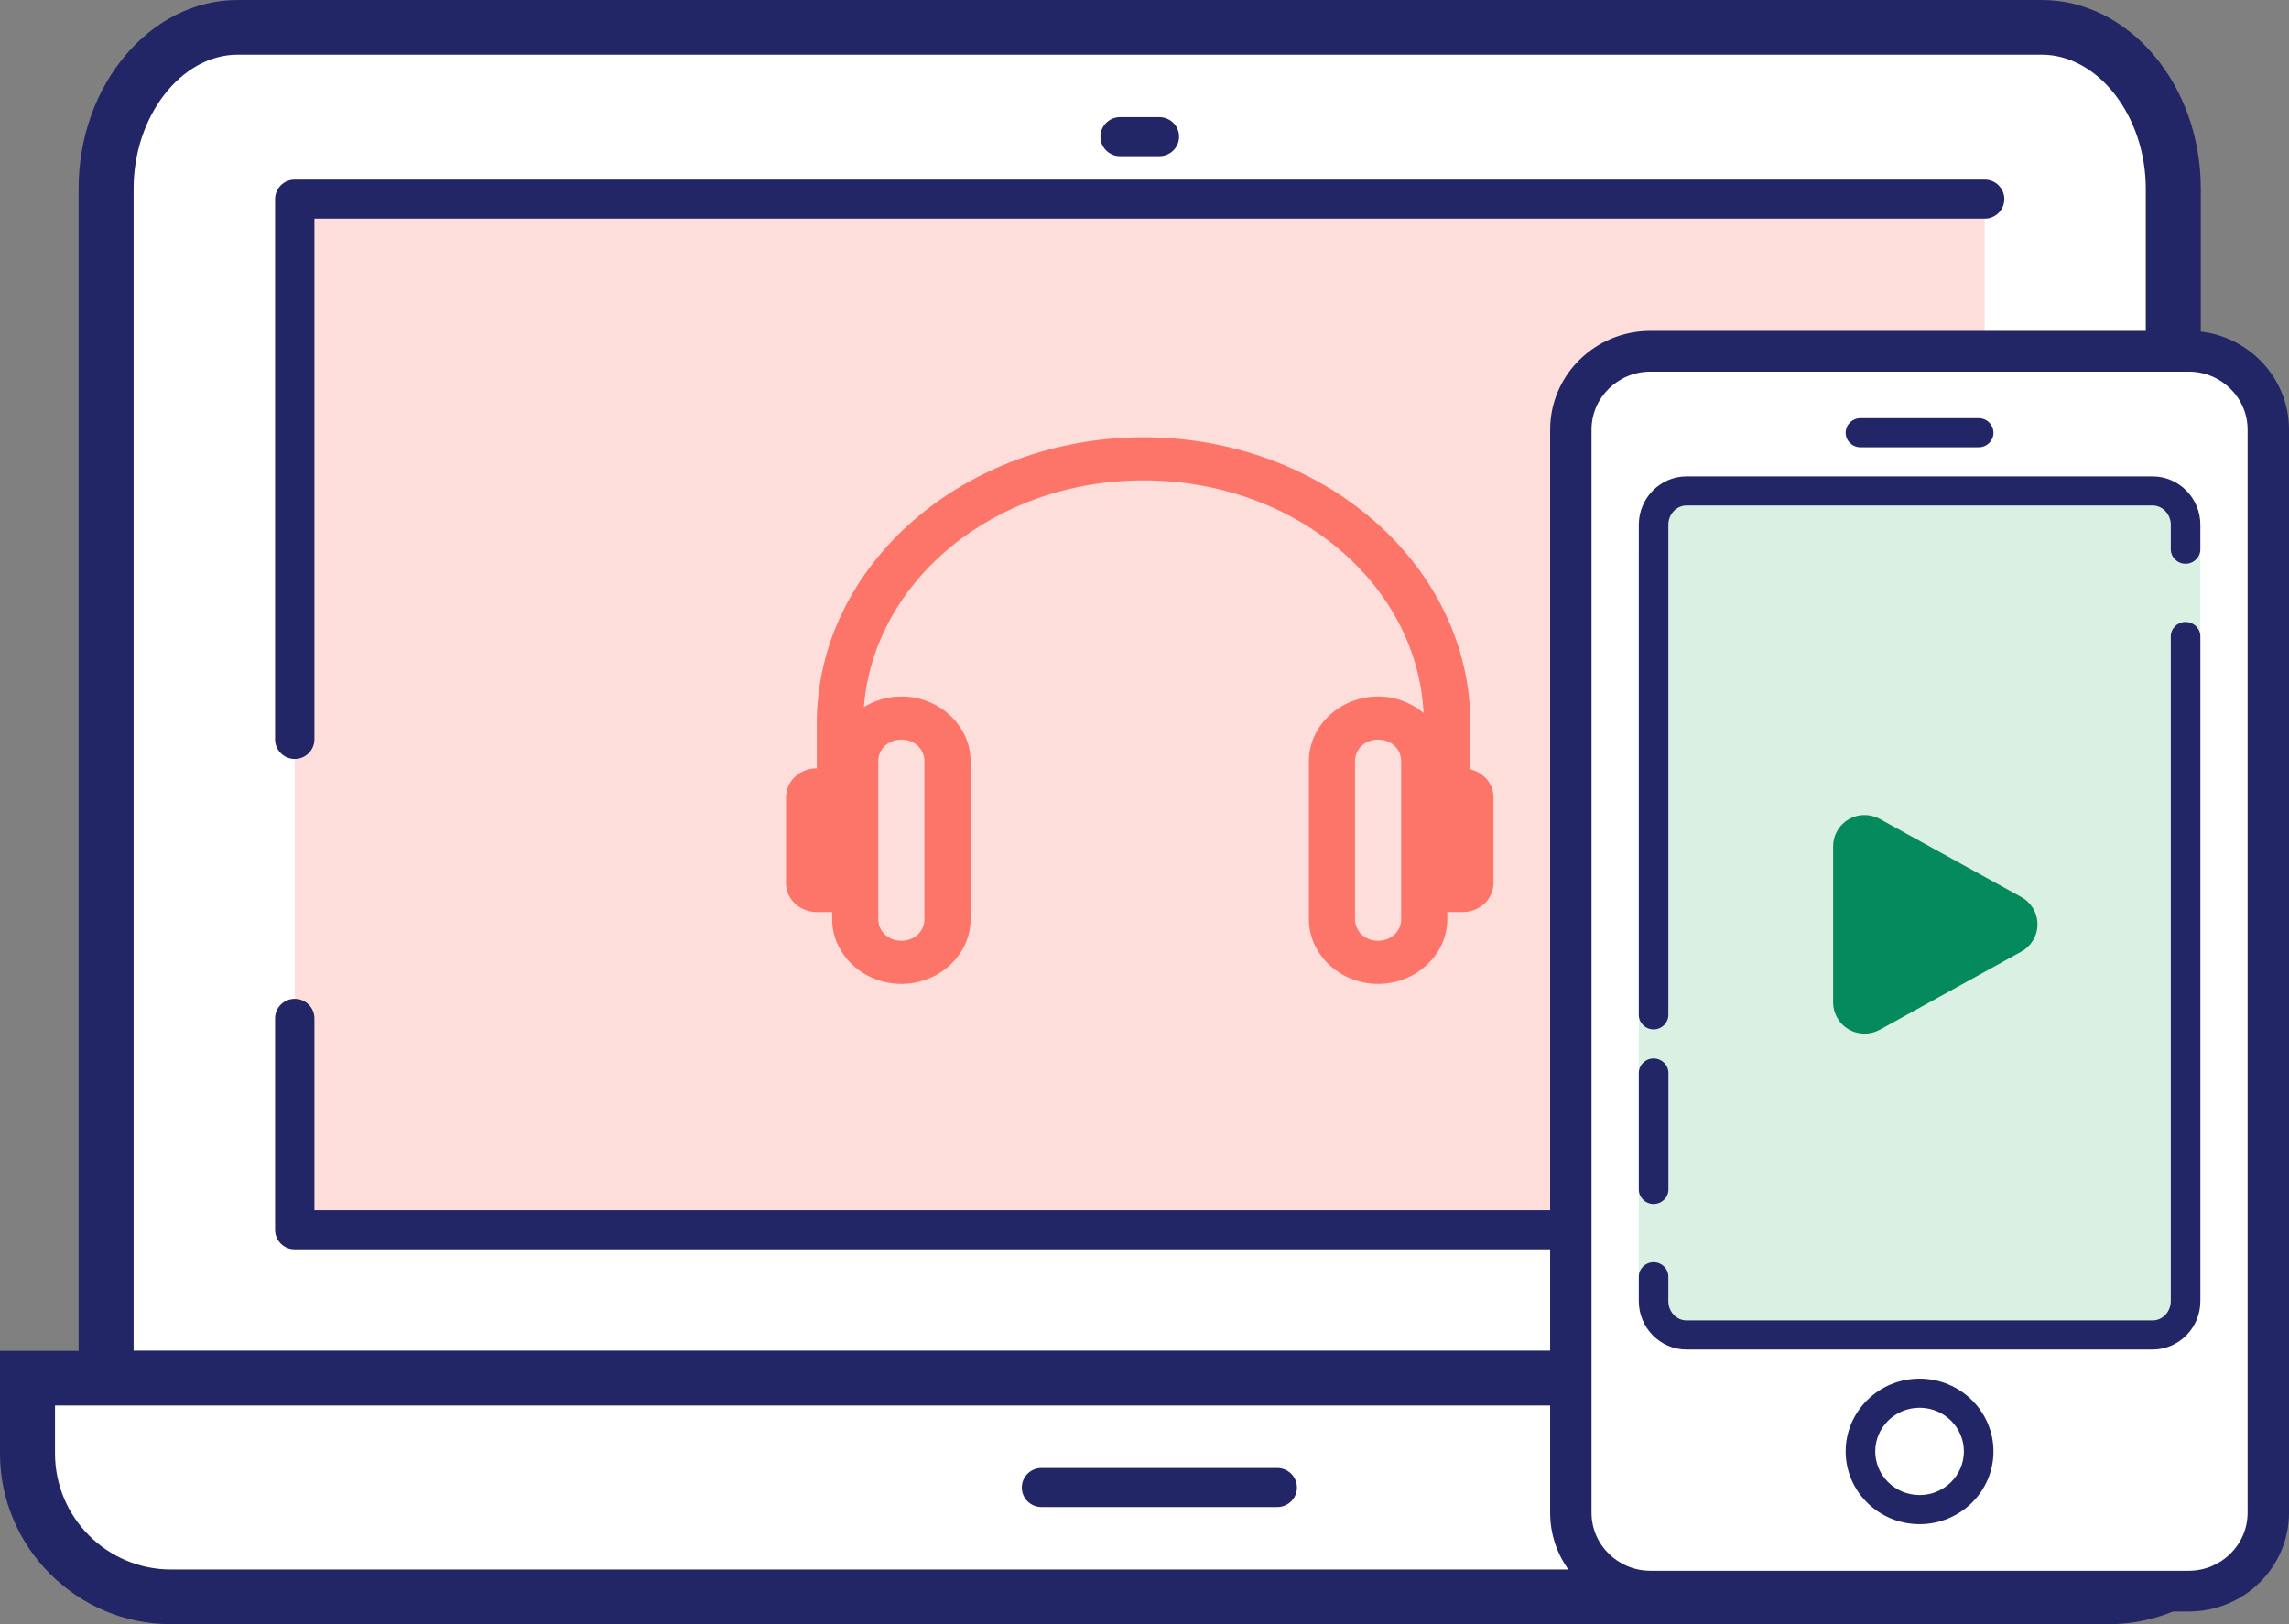 <svg width="62" height="44" viewBox="0 0 62 44" fill="none" xmlns="http://www.w3.org/2000/svg">
<rect x="0" y="0" width="62" height="44" fill="#808080" stroke="none"/>
<path d="M2.874 37.335V5.112C2.874 2.701 4.473 0.74 6.439 0.74H55.3C57.267 0.74 58.866 2.701 58.866 5.112V37.337L2.874 37.335Z" fill="white"/>
<path d="M55.3 1.481C56.829 1.481 58.121 3.143 58.121 5.112V36.596L3.619 36.595V5.112C3.619 3.143 4.91 1.481 6.44 1.481H55.3ZM55.3 0H6.44C4.068 0 2.129 2.3 2.129 5.112V38.076L59.611 38.077V5.112C59.611 2.3 57.672 0 55.3 0Z" fill="#222566"/>
<path d="M53.757 8.922V33.317H7.984V30.213V20.454V5.817H52.777H53.757V8.922Z" fill="#FEDEDA"/>
<path d="M30.975 11.846C26.116 11.846 22.123 15.305 22.123 19.606V20.814C21.663 20.814 21.29 21.163 21.29 21.593V23.929C21.29 24.359 21.663 24.707 22.123 24.707H22.54V24.902C22.54 25.863 23.386 26.654 24.414 26.654C25.442 26.654 26.289 25.863 26.289 24.902V20.62C26.289 19.659 25.442 18.868 24.414 18.868C24.041 18.868 23.692 18.974 23.399 19.154C23.667 15.738 26.924 13.014 30.975 13.014C35.088 13.014 38.383 15.824 38.559 19.314C38.228 19.04 37.799 18.868 37.327 18.868C36.299 18.868 35.453 19.659 35.453 20.62V24.902C35.453 25.863 36.299 26.654 37.327 26.654C38.355 26.654 39.201 25.863 39.201 24.902V24.707H39.618C40.078 24.707 40.451 24.359 40.451 23.929V21.593C40.451 21.23 40.185 20.928 39.826 20.842V19.606C39.826 15.305 35.834 11.846 30.975 11.846ZM24.414 20.036C24.767 20.036 25.039 20.29 25.039 20.62V24.902C25.039 25.232 24.767 25.486 24.414 25.486C24.061 25.486 23.789 25.232 23.789 24.902V20.62C23.789 20.29 24.061 20.036 24.414 20.036ZM37.327 20.036C37.679 20.036 37.952 20.29 37.952 20.62V24.902C37.952 25.232 37.679 25.486 37.327 25.486C36.974 25.486 36.702 25.232 36.702 24.902V20.62C36.702 20.29 36.974 20.036 37.327 20.036Z" fill="#FD7468"/>
<path d="M53.757 33.846H7.984C7.69 33.846 7.451 33.609 7.451 33.317V27.588C7.451 27.296 7.69 27.059 7.984 27.059C8.277 27.059 8.516 27.296 8.516 27.588V32.788H53.225V10.312C53.225 10.021 53.463 9.784 53.757 9.784C54.051 9.784 54.289 10.021 54.289 10.312V33.317C54.289 33.609 54.051 33.846 53.757 33.846Z" fill="#222566"/>
<path d="M7.984 20.561C7.69 20.561 7.451 20.323 7.451 20.032V5.394C7.451 5.102 7.69 4.865 7.984 4.865H53.757C54.051 4.865 54.289 5.102 54.289 5.394C54.289 5.686 54.051 5.923 53.757 5.923H8.516V20.032C8.516 20.323 8.277 20.561 7.984 20.561Z" fill="#222566"/>
<path d="M4.632 43.26C2.489 43.26 0.746 41.517 0.746 39.373V37.337H60.997V39.373C60.997 41.516 59.253 43.26 57.111 43.26H4.632Z" fill="white"/>
<path d="M60.251 38.077V39.373C60.251 41.107 58.841 42.519 57.11 42.519H4.631C2.899 42.519 1.49 41.107 1.49 39.373V38.077H60.251ZM61.741 36.596H0V39.373C0 41.919 2.083 44 4.631 44H57.11C59.658 44 61.741 41.917 61.741 39.373V36.596Z" fill="#222566"/>
<path d="M34.596 40.827H28.209C27.915 40.827 27.677 40.59 27.677 40.298C27.677 40.006 27.915 39.769 28.209 39.769H34.596C34.89 39.769 35.129 40.006 35.129 40.298C35.129 40.59 34.89 40.827 34.596 40.827Z" fill="#222566"/>
<path d="M31.404 4.231H30.338C30.044 4.231 29.806 3.994 29.806 3.702C29.806 3.41 30.044 3.173 30.338 3.173H31.404C31.698 3.173 31.936 3.41 31.936 3.702C31.936 3.994 31.698 4.231 31.404 4.231Z" fill="#222566"/>
<path d="M44.705 43.104C43.516 43.104 42.549 42.152 42.549 40.981V11.64C42.549 10.469 43.516 9.517 44.705 9.517H59.284C60.473 9.517 61.44 10.469 61.44 11.64V40.981C61.44 42.152 60.473 43.104 59.284 43.104H44.705Z" fill="white"/>
<path d="M59.284 10.068C60.164 10.068 60.879 10.774 60.879 11.64V40.981C60.879 41.848 60.164 42.553 59.284 42.553H44.704C43.824 42.553 43.108 41.848 43.108 40.981V11.64C43.108 10.774 43.824 10.068 44.704 10.068H59.284ZM59.284 8.964H44.704C43.203 8.964 41.987 10.162 41.987 11.64V40.981C41.987 42.459 43.203 43.656 44.704 43.656H59.283C60.784 43.656 62 42.459 62 40.98V11.64C62 10.162 60.784 8.964 59.284 8.964Z" fill="#222566"/>
<path d="M58.221 36.56H45.767C45.005 36.56 44.389 35.953 44.389 35.203V15.052C44.389 14.302 45.005 13.695 45.767 13.695H58.222C58.982 13.695 59.599 14.302 59.599 15.052V35.204C59.599 35.953 58.982 36.56 58.221 36.56Z" fill="#DAF0E3"/>
<path d="M50.493 22.079C50.347 22.081 50.202 22.12 50.072 22.196C49.812 22.348 49.652 22.626 49.652 22.926V27.156C49.652 27.456 49.812 27.734 50.072 27.886C50.205 27.964 50.354 28.002 50.504 28.002C50.646 28.002 50.788 27.966 50.917 27.896L54.749 25.78C55.019 25.631 55.187 25.349 55.187 25.041C55.187 24.733 55.019 24.451 54.749 24.301L50.917 22.186C50.785 22.113 50.639 22.078 50.493 22.079Z" fill="#058A5D"/>
<path d="M53.595 12.117H50.393C50.172 12.117 49.992 11.941 49.992 11.723C49.992 11.506 50.172 11.329 50.393 11.329H53.595C53.816 11.329 53.995 11.506 53.995 11.723C53.995 11.941 53.816 12.117 53.595 12.117Z" fill="#222566"/>
<path d="M51.994 41.291C50.891 41.291 49.992 40.407 49.992 39.32C49.992 38.233 50.891 37.349 51.994 37.349C53.097 37.349 53.995 38.233 53.995 39.32C53.995 40.407 53.097 41.291 51.994 41.291ZM51.994 38.137C51.332 38.137 50.793 38.668 50.793 39.32C50.793 39.972 51.332 40.502 51.994 40.502C52.656 40.502 53.194 39.972 53.194 39.32C53.194 38.668 52.656 38.137 51.994 38.137Z" fill="#222566"/>
<path d="M58.305 36.56H45.682C44.969 36.56 44.389 35.972 44.389 35.25V34.589C44.389 34.371 44.568 34.195 44.789 34.195C45.01 34.195 45.189 34.371 45.189 34.589V35.25C45.189 35.537 45.41 35.772 45.682 35.772H58.306C58.577 35.772 58.798 35.537 58.798 35.25V17.243C58.798 17.025 58.977 16.849 59.198 16.849C59.419 16.849 59.599 17.025 59.599 17.243V35.25C59.599 35.972 59.018 36.56 58.305 36.56Z" fill="#222566"/>
<path d="M44.789 27.887C44.568 27.887 44.389 27.71 44.389 27.493V14.217C44.389 13.494 44.969 12.906 45.682 12.906H58.306C59.018 12.906 59.599 13.494 59.599 14.217V14.877C59.599 15.095 59.419 15.272 59.198 15.272C58.977 15.272 58.798 15.095 58.798 14.877V14.217C58.798 13.929 58.577 13.695 58.305 13.695H45.682C45.41 13.695 45.189 13.929 45.189 14.217V27.493C45.189 27.71 45.01 27.887 44.789 27.887Z" fill="#222566"/>
<path d="M44.79 32.618C44.569 32.618 44.389 32.441 44.389 32.224V29.07C44.389 28.852 44.569 28.675 44.79 28.675C45.011 28.675 45.191 28.852 45.191 29.07V32.224C45.191 32.441 45.011 32.618 44.79 32.618Z" fill="#222566"/>
</svg>
